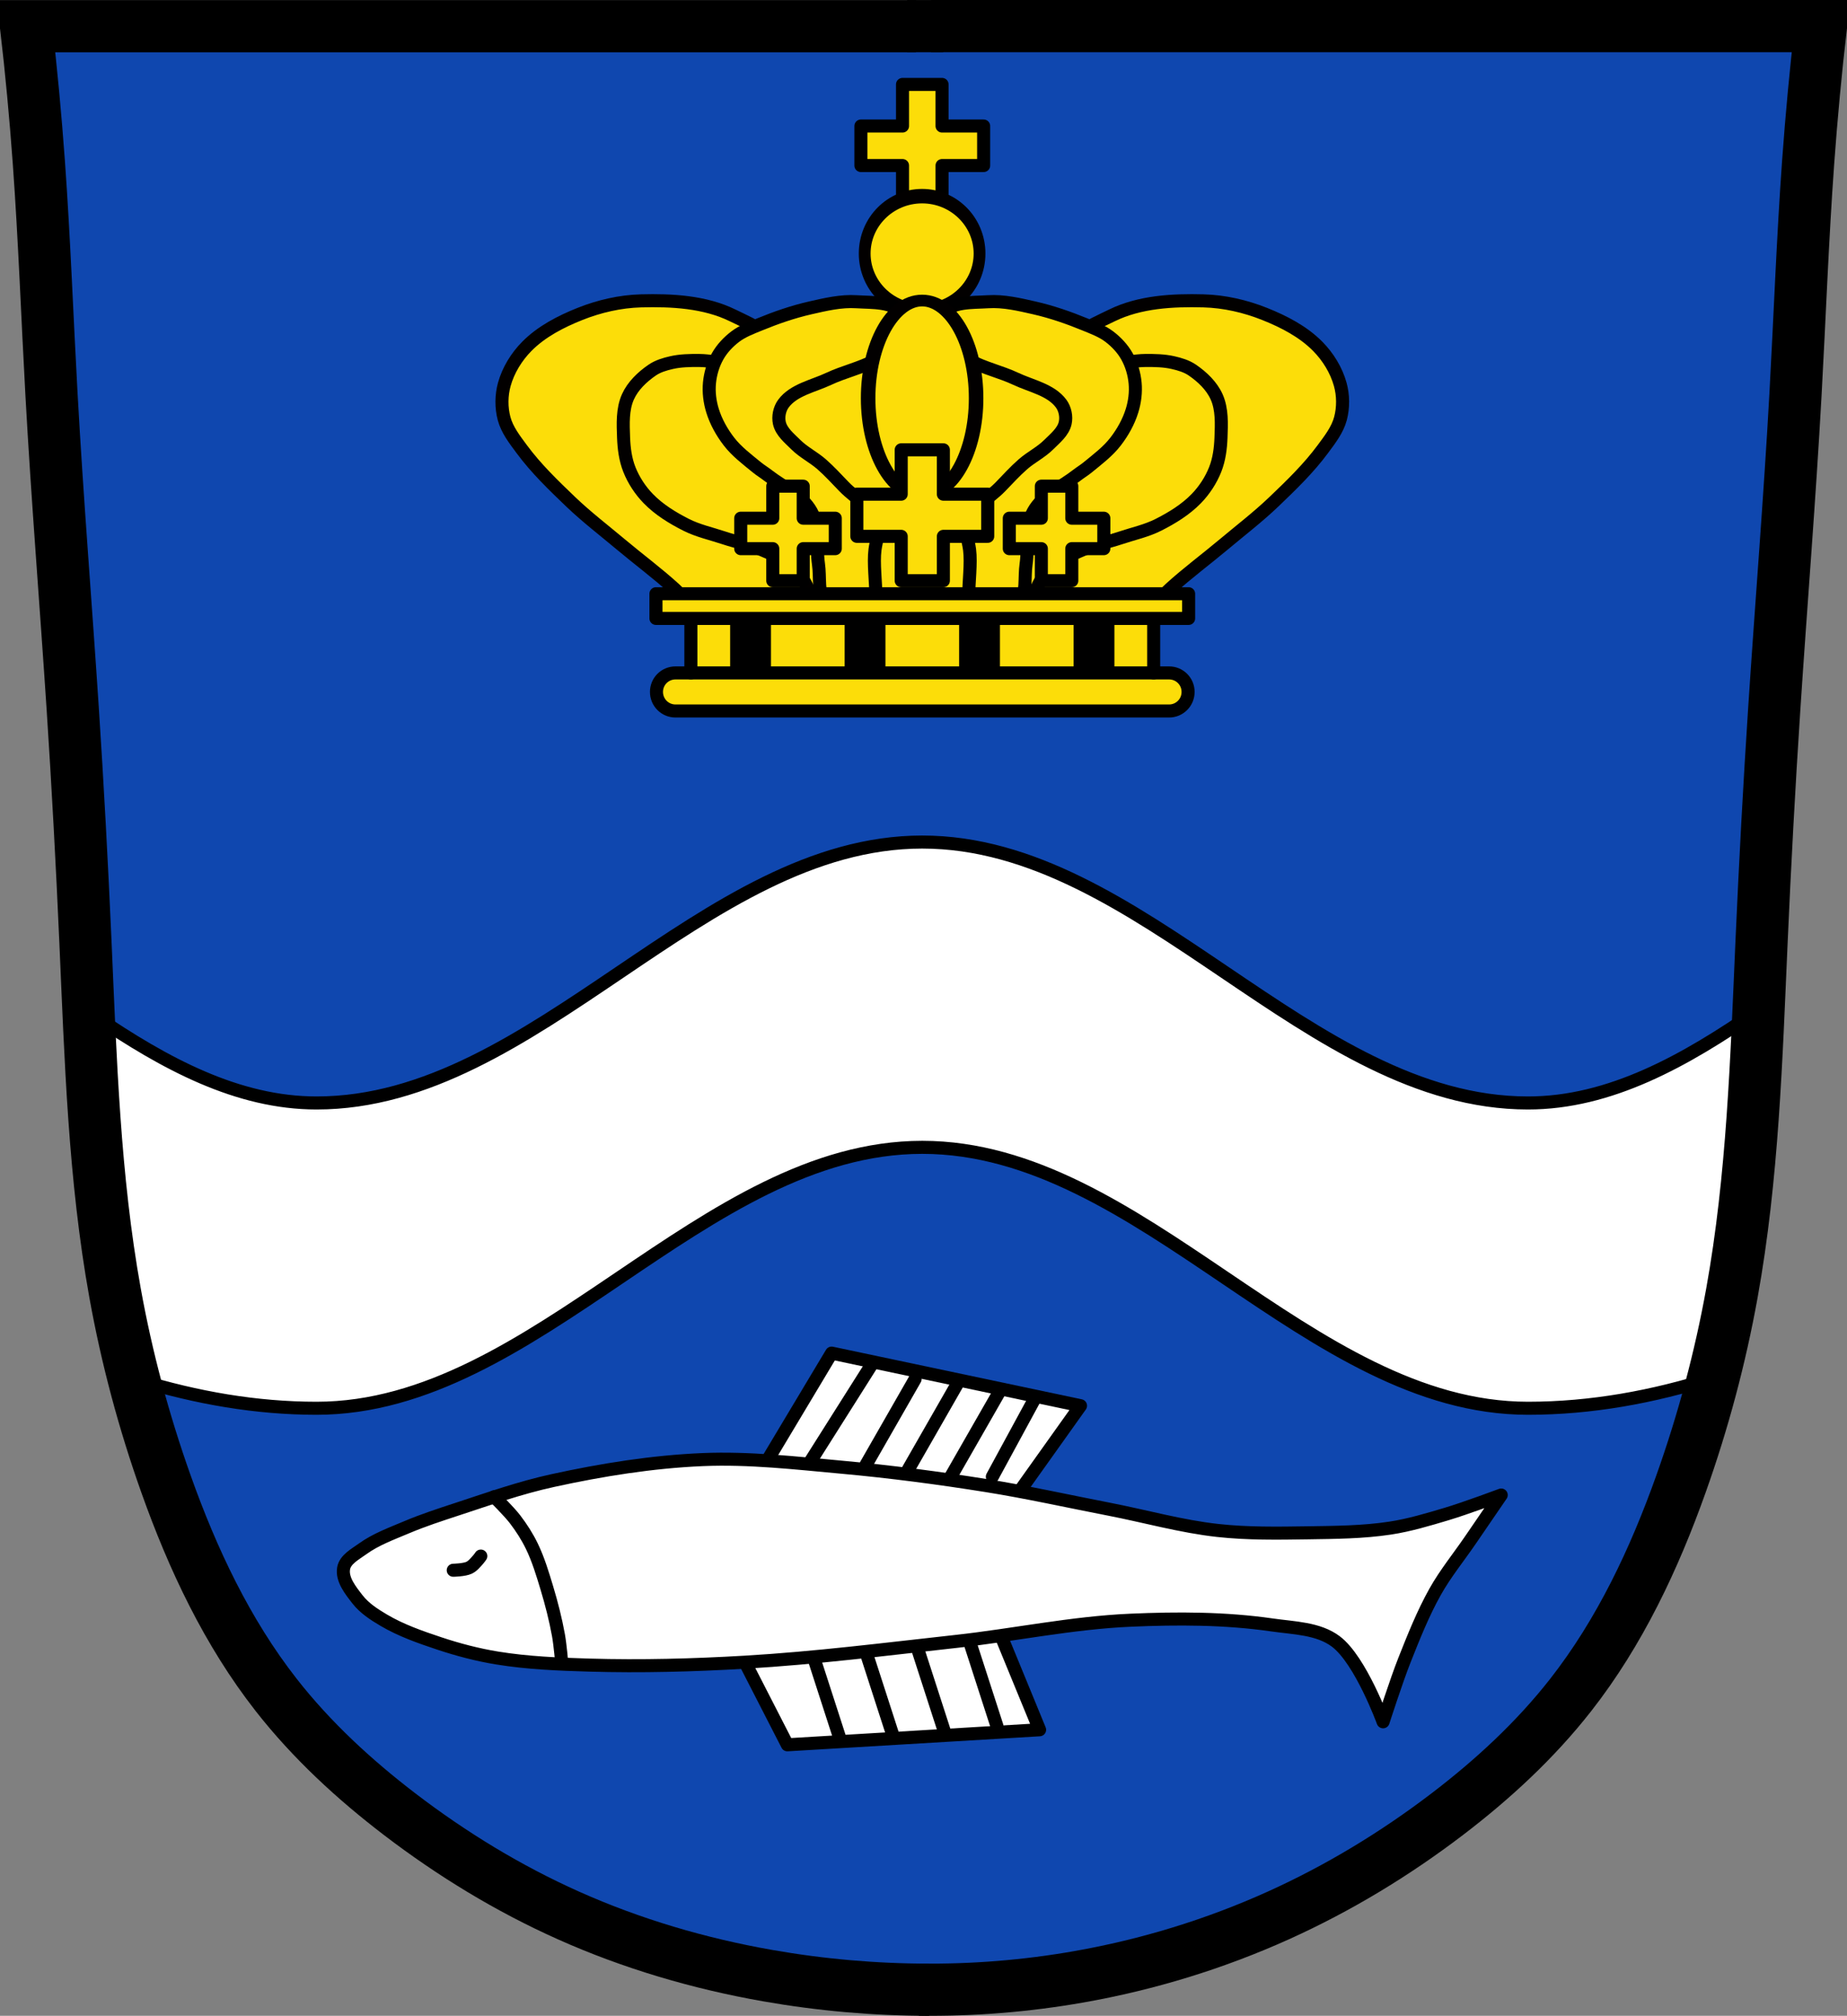 <?xml version="1.0" encoding="UTF-8" standalone="no"?>
<!-- Created with Inkscape (http://www.inkscape.org/) -->

<svg
   xmlns:dc="http://purl.org/dc/elements/1.1/"
   xmlns:cc="http://creativecommons.org/ns#"
   xmlns:rdf="http://www.w3.org/1999/02/22-rdf-syntax-ns#"
   xmlns:svg="http://www.w3.org/2000/svg"
   xmlns="http://www.w3.org/2000/svg"
   xmlns:sodipodi="http://sodipodi.sourceforge.net/DTD/sodipodi-0.dtd"
   xmlns:inkscape="http://www.inkscape.org/namespaces/inkscape"
   width="707.777"
   height="772.541"
   id="svg4153"
   version="1.1"
   inkscape:version="0.48.4 r9939"
   sodipodi:docname="Wappen von Berg (Starnberger See).svg">
  <rect width="100%" height="100%" fill="#808080" stroke="none"/>
  <defs
     id="defs4155">
    <inkscape:path-effect
       is_visible="true"
       id="path-effect3875"
       effect="spiro" />
    <inkscape:path-effect
       is_visible="true"
       id="path-effect3875-7"
       effect="spiro" />
    <inkscape:path-effect
       is_visible="true"
       id="path-effect3904"
       effect="spiro" />
  </defs>
  <sodipodi:namedview
     id="base"
     pagecolor="#ffffff"
     bordercolor="#666666"
     borderopacity="1.0"
     inkscape:pageopacity="0.0"
     inkscape:pageshadow="2"
     inkscape:zoom="0.68345847"
     inkscape:cx="353.88834"
     inkscape:cy="386.27072"
     inkscape:document-units="px"
     inkscape:current-layer="layer1"
     showgrid="false"
     inkscape:window-width="1366"
     inkscape:window-height="745"
     inkscape:window-x="-8"
     inkscape:window-y="-8"
     inkscape:window-maximized="1"
     inkscape:snap-midpoints="false"
     inkscape:snap-smooth-nodes="false"
     inkscape:object-nodes="false"
     fit-margin-top="0"
     fit-margin-left="0"
     fit-margin-right="0"
     fit-margin-bottom="0" />
  <g
     inkscape:label="Ebene 1"
     inkscape:groupmode="layer"
     id="layer1"
     transform="translate(-18.112,-88.329)">
    <path
       style="fill:#0f47af;fill-opacity:1;stroke:#000000;stroke-width:1px;stroke-linecap:butt;stroke-linejoin:miter;stroke-opacity:1"
       d="m 28.928,97.305 685.212,2.679 -13.396,255.866 -10.047,170.801 -18.085,111.188 -30.141,72.339 -46.217,57.603 -77.028,52.245 -83.726,27.462 -81.716,4.019 L 274.747,834.762 213.125,809.979 153.512,769.791 107.965,718.216 77.824,639.179 56.39,538.038 49.692,422.831 37.636,210.503 z"
       id="path3067"
       inkscape:connector-curvature="0" />
    <path
       style="fill:#ffffff;stroke:#000000;stroke-width:5;stroke-linecap:butt;stroke-linejoin:round;stroke-miterlimit:4;stroke-opacity:1;stroke-dasharray:none"
       d="m 371.531,411.031 c -84.242,0 -147.852,100 -232.094,100 -30.261,0 -58.064,-14.983 -85.094,-33.406 l -1.219,69.531 18.094,70.062 c 22.24,6.789 45.004,10.812 68.219,10.812 84.242,0 147.852,-100 232.094,-100 84.242,0 147.852,100 232.094,100 24.229,0 47.961,-4.351 71.125,-11.688 l 4.031,-13.469 9.062,-58.281 3.875,-68.656 0.094,-0.406 c -28.003,19.387 -56.771,35.5 -88.188,35.5 -84.242,0 -147.852,-100 -232.094,-100 z"
       id="path5024"
       inkscape:connector-curvature="0" />
    <path
       style="fill:none;stroke:#000000;stroke-width:20;stroke-linecap:butt;stroke-linejoin:miter;stroke-miterlimit:4;stroke-opacity:1;stroke-dasharray:none"
       d="m 374.193,850.871 c -20.737,-0.002 -41.474,-1.812 -61.899,-5.401 -26.241,-4.611 -51.999,-12.178 -76.323,-23.05 C 212.982,812.145 191.336,798.948 171.33,783.656 153.849,770.293 137.535,755.253 123.974,737.924 105.135,713.85 91.942,685.795 81.7,656.992 73.245,633.213 66.694,608.753 62.214,583.917 54.202,539.509 52.84,494.213 50.846,449.133 c -1.317,-29.787 -2.918,-59.562 -4.872,-89.314 -2.63,-40.062 -5.899,-80.082 -8.119,-120.169 -1.649,-29.771 -2.719,-59.576 -4.872,-89.314 -1.256,-17.353 -2.88,-34.68 -4.872,-51.965 57.378,-7e-6 114.756,-1e-5 172.133,-1e-5 56.295,0 112.59,3e-6 168.886,1e-5"
       id="path3873"
       inkscape:path-effect="#path-effect3875"
       inkscape:original-d="m 374.19254,850.8706 c 0,0 -41.56064,-1.48631 -61.89852,-5.40119 -26.09688,-5.02344 -52.02181,-12.2925 -76.32326,-23.04989 C 212.99685,812.24978 191.26903,798.94218 171.3301,783.65614 153.91474,770.30477 137.11625,755.49812 123.97427,737.92421 105.74686,713.5499 92.73423,685.35744 81.70033,656.992 72.56109,633.49726 66.53746,608.75265 62.21354,583.91654 54.48024,539.49732 53.96897,494.11202 50.84625,449.13291 48.78123,419.38876 47.79153,389.57878 45.97455,359.81845 43.52794,319.74556 40.30167,279.7228 37.85506,239.64991 c -1.81698,-29.76032 -2.66782,-59.58028 -4.8717,-89.31445 -1.28597,-17.34995 -4.8717,-51.96477 -4.8717,-51.96477 0,0 115.28816,-0.80646 172.13331,-1e-5 56.84516,0.80646 168.88552,1e-5 168.88552,1e-5"
       inkscape:connector-curvature="0"
       sodipodi:nodetypes="caaaaaaaaaaczc" />
    <path
       style="fill:none;stroke:#000000;stroke-width:20;stroke-linecap:butt;stroke-linejoin:miter;stroke-miterlimit:4;stroke-opacity:1;stroke-dasharray:none"
       d="m 370.339,850.837 c 20.484,0.282 40.994,-1.366 61.17,-4.915 26.352,-4.636 52.138,-12.525 76.521,-23.543 22.944,-10.369 44.621,-23.494 64.641,-38.763 17.496,-13.345 33.8,-28.399 47.356,-45.732 18.831,-24.08 32.03,-52.131 42.274,-80.932 8.458,-23.778 15.007,-48.239 19.487,-73.075 8.01,-44.408 9.374,-89.703 11.367,-134.784 1.317,-29.787 2.918,-59.562 4.872,-89.314 2.63,-40.062 5.899,-80.082 8.119,-120.169 1.649,-29.771 2.719,-59.576 4.872,-89.314 1.256,-17.353 2.88,-34.68 4.872,-51.965 -57.378,-7e-6 -114.756,-1e-5 -172.133,-1e-5 -56.295,0 -112.59,3e-6 -168.886,1e-5"
       id="path3873-1"
       inkscape:path-effect="#path-effect3875-7"
       inkscape:original-d="m 370.33877,850.8368 c 0,0 41.07969,-1.06561 61.16981,-4.91545 26.20997,-5.02257 52.14589,-12.67782 76.52065,-23.54336 22.94745,-10.22929 44.70173,-23.47734 64.64066,-38.76338 17.41536,-13.35137 34.21385,-28.15802 47.35583,-45.73193 18.22741,-24.37431 31.24004,-52.56677 42.27394,-80.93221 9.13924,-23.49474 15.16287,-48.23935 19.48679,-73.07546 7.7333,-44.41922 8.24457,-89.80452 11.36729,-134.78363 2.06502,-29.74415 3.05472,-59.55413 4.8717,-89.31446 2.44661,-40.07289 5.67288,-80.09565 8.11949,-120.16854 1.81698,-29.76032 2.66782,-59.58028 4.8717,-89.31445 1.28597,-17.34995 4.8717,-51.96477 4.8717,-51.96477 0,0 -115.28816,-0.80646 -172.13331,-1e-5 -56.84516,0.80646 -168.88552,1e-5 -168.88552,1e-5"
       inkscape:connector-curvature="0"
       sodipodi:nodetypes="caaaaaaaaaaczc" />
    <path
       style="fill:#fcdd09;stroke:#000000;stroke-width:20;stroke-linecap:butt;stroke-linejoin:miter;stroke-miterlimit:4;stroke-opacity:1;stroke-dasharray:none;fill-opacity:1"
       d="m 365.737,98.345 13.789,0"
       id="path3902"
       inkscape:path-effect="#path-effect3904"
       inkscape:original-d="m 365.73717,98.34471 13.78881,0"
       inkscape:connector-curvature="0" />
    <path
       inkscape:connector-curvature="0"
       style="fill:#fcdd09;fill-opacity:1;fill-rule:nonzero;stroke:#000000;stroke-width:5;stroke-linecap:round;stroke-linejoin:round;stroke-miterlimit:4;stroke-opacity:1;stroke-dasharray:none;stroke-dashoffset:0"
       d="m 363.96,120.683 0,15.941 -15.941,0 0,15.149 15.941,0 0,15.941 15.149,0 0,-15.941 15.941,0 0,-15.149 -15.941,0 0,-15.941 -15.149,0 z"
       id="rect5079-1-7-2" />
    <path
       sodipodi:type="arc"
       style="fill:#fcdd09;fill-opacity:1;fill-rule:nonzero;stroke:#020000;stroke-width:4.563;stroke-miterlimit:4;stroke-opacity:1;stroke-dasharray:none"
       id="path10050"
       sodipodi:cx="-428.435"
       sodipodi:cy="189.45341"
       sodipodi:rx="22.248108"
       sodipodi:ry="18.116316"
       d="m -406.187,189.453 c 0,10.005 -9.961,18.116 -22.248,18.116 -12.287,0 -22.248,-8.111 -22.248,-18.116 0,-10.005 9.961,-18.116 22.248,-18.116 12.287,0 22.248,8.111 22.248,18.116 z"
       transform="matrix(0.989,0,0,1.214,795.191,-44.498)" />
    <path
       style="fill:#fcdd09;fill-opacity:1;stroke:none"
       d="m 284.451,220.908 c 0,0 -31.13,6.305 -33.101,9.851 -1.97,3.546 -4.729,18.126 -4.335,20.885 0.394,2.758 8.669,24.825 11.034,30.736 2.364,5.911 26.796,26.402 28.372,27.19 1.576,0.788 28.372,17.732 33.495,21.673 5.123,3.941 81.963,14.58 83.933,15.368 1.97,0.788 25.219,-6.699 25.219,-6.699 l -2.758,-4.729 22.461,-26.402 c 0,0 24.431,-5.911 26.796,-7.487 2.364,-1.576 28.766,-33.889 29.948,-35.859 1.182,-1.97 -1.182,-35.859 -1.182,-35.859 0,0 -22.855,-9.457 -27.19,-9.851 -4.335,-0.394 -35.859,-4.335 -35.859,-4.335 l -23.249,7.487 -27.584,-9.063 -35.859,0.394 -37.829,9.063 -33.889,-2.758 z"
       id="path10048"
       inkscape:connector-curvature="0"
       sodipodi:nodetypes="csssssscccsscsccccccc" />
    <path
       sodipodi:nodetypes="aaaaaaaaaaaaaaaaaaaaaaaaaa"
       inkscape:connector-curvature="0"
       id="path10004-1"
       d="m 444.763,227.593 c 4.103,-0.066 8.157,-1.086 12.26,-1.115 3.54,-0.024 7.136,0.032 10.588,0.816 2.592,0.589 5.245,1.377 7.436,2.882 3.796,2.608 7.397,6.032 9.282,10.234 2.141,4.773 1.863,10.376 1.672,15.604 -0.152,4.151 -0.696,8.4 -2.229,12.26 -1.636,4.118 -4.157,7.967 -7.245,11.146 -4.093,4.214 -9.25,7.374 -14.489,10.031 -4.558,2.312 -9.641,3.397 -14.489,5.015 -5.182,1.73 -10.635,2.743 -15.604,5.015 -4.549,2.08 -10.016,3.659 -12.817,7.802 -5.064,7.488 -10.712,20.222 -4.458,26.749 8.417,8.784 25.29,0.876 36.223,-4.458 6.611,-3.225 10.163,-10.654 15.604,-15.604 6.558,-5.966 13.703,-11.252 20.496,-16.949 6.462,-5.419 13.179,-10.562 19.274,-16.392 6.63,-6.343 13.293,-12.777 18.745,-20.158 2.688,-3.64 5.629,-7.384 6.783,-11.759 1.113,-4.218 1.072,-8.884 -0.096,-13.088 -1.509,-5.433 -4.657,-10.543 -8.618,-14.557 -5.584,-5.659 -12.976,-9.478 -20.36,-12.423 -7.411,-2.956 -15.429,-4.801 -23.406,-5.015 -11.845,-0.318 -24.469,0.357 -35.108,5.573 -7.552,3.702 -21.256,9.368 -18.39,17.276 2.156,5.948 12.621,1.215 18.947,1.115 z"
       style="fill:#fcdd09;fill-opacity:1;stroke:#020000;stroke-width:5;stroke-linecap:butt;stroke-linejoin:miter;stroke-miterlimit:4;stroke-opacity:1;stroke-dasharray:none" />
    <path
       sodipodi:nodetypes="aaaaaaaaaaaaaaaaaaaaaaaaaa"
       inkscape:connector-curvature="0"
       id="path10006-5"
       d="m 379.01,208.693 c 3.636,-4.919 11.628,-4.337 17.732,-4.729 5.951,-0.382 11.918,1.039 17.732,2.364 6.601,1.505 13.045,3.733 19.309,6.305 3.26,1.339 6.656,2.589 9.457,4.729 2.661,2.033 5.052,4.571 6.699,7.487 1.757,3.111 2.817,6.688 3.152,10.245 0.335,3.553 -0.127,7.231 -1.182,10.639 -1.321,4.266 -3.578,8.285 -6.305,11.822 -2.952,3.827 -6.905,6.783 -10.639,9.851 -1.38,1.134 -2.925,2.055 -4.335,3.152 -5.665,4.413 -13.068,7.511 -16.55,13.792 -3.279,5.914 -1.797,13.404 -2.758,20.097 -0.755,5.259 0.295,11.163 -2.364,15.762 -2.855,4.937 -8.057,12.639 -13.398,10.639 -10.133,-3.794 -4.524,-21.187 -5.911,-31.918 -0.456,-3.527 -1.976,-7.288 -0.788,-10.639 2.049,-5.781 8.339,-8.996 12.61,-13.398 2.846,-2.933 5.59,-5.982 8.669,-8.669 3.107,-2.712 6.933,-4.572 9.851,-7.487 2.454,-2.451 5.542,-4.892 6.305,-8.275 0.561,-2.488 -0.054,-5.441 -1.576,-7.487 -3.929,-5.283 -11.382,-6.654 -17.338,-9.457 -5.76,-2.711 -12.124,-4.08 -17.732,-7.093 -3.659,-1.966 -8.25,-3.45 -10.245,-7.093 -1.705,-3.113 -2.504,-7.786 -0.394,-10.639 z"
       style="fill:#fcdd09;fill-opacity:1;stroke:#000000;stroke-width:5;stroke-linecap:butt;stroke-linejoin:miter;stroke-miterlimit:4;stroke-opacity:1;stroke-dasharray:none" />
    <path
       style="fill:#fcdd09;fill-opacity:1;stroke:#020000;stroke-width:5;stroke-linecap:butt;stroke-linejoin:miter;stroke-miterlimit:4;stroke-opacity:1;stroke-dasharray:none"
       d="m 298.305,227.593 c -4.103,-0.066 -8.157,-1.086 -12.26,-1.115 -3.54,-0.024 -7.136,0.032 -10.588,0.816 -2.592,0.589 -5.245,1.377 -7.436,2.882 -3.796,2.608 -7.397,6.032 -9.282,10.234 -2.141,4.773 -1.863,10.376 -1.672,15.604 0.152,4.151 0.696,8.4 2.229,12.26 1.636,4.118 4.157,7.967 7.245,11.146 4.093,4.214 9.25,7.374 14.489,10.031 4.558,2.312 9.641,3.397 14.489,5.015 5.182,1.73 10.635,2.743 15.604,5.015 4.549,2.08 10.016,3.659 12.817,7.802 5.064,7.488 10.712,20.222 4.458,26.749 -8.417,8.784 -25.29,0.876 -36.223,-4.458 -6.611,-3.225 -10.163,-10.654 -15.604,-15.604 -6.558,-5.966 -13.703,-11.252 -20.496,-16.949 -6.462,-5.419 -13.179,-10.562 -19.274,-16.392 -6.63,-6.343 -13.293,-12.777 -18.745,-20.158 -2.688,-3.64 -5.629,-7.384 -6.783,-11.759 -1.113,-4.218 -1.072,-8.884 0.096,-13.088 1.509,-5.433 4.657,-10.543 8.618,-14.557 5.584,-5.659 12.976,-9.478 20.36,-12.423 7.411,-2.956 15.429,-4.801 23.406,-5.015 11.845,-0.318 24.469,0.357 35.108,5.573 7.552,3.702 21.256,9.368 18.39,17.276 -2.156,5.948 -12.621,1.215 -18.947,1.115 z"
       id="path10004"
       inkscape:connector-curvature="0"
       sodipodi:nodetypes="aaaaaaaaaaaaaaaaaaaaaaaaaa" />
    <path
       style="fill:#fcdd09;fill-opacity:1;stroke:#000000;stroke-width:5;stroke-linecap:butt;stroke-linejoin:miter;stroke-miterlimit:4;stroke-opacity:1;stroke-dasharray:none"
       d="m 364.059,208.693 c -3.636,-4.919 -11.628,-4.337 -17.732,-4.729 -5.951,-0.382 -11.918,1.039 -17.732,2.364 -6.601,1.505 -13.045,3.733 -19.309,6.305 -3.26,1.339 -6.656,2.589 -9.457,4.729 -2.661,2.033 -5.052,4.571 -6.699,7.487 -1.757,3.111 -2.817,6.688 -3.152,10.245 -0.335,3.553 0.127,7.231 1.182,10.639 1.321,4.266 3.578,8.285 6.305,11.822 2.952,3.827 6.905,6.783 10.639,9.851 1.38,1.134 2.925,2.055 4.335,3.152 5.665,4.413 13.068,7.511 16.55,13.792 3.279,5.914 1.797,13.404 2.758,20.097 0.755,5.259 -0.295,11.163 2.364,15.762 2.855,4.937 8.057,12.639 13.398,10.639 10.133,-3.794 4.524,-21.187 5.911,-31.918 0.456,-3.527 1.976,-7.288 0.788,-10.639 -2.049,-5.781 -8.339,-8.996 -12.61,-13.398 -2.846,-2.933 -5.59,-5.982 -8.669,-8.669 -3.107,-2.712 -6.933,-4.572 -9.851,-7.487 -2.454,-2.451 -5.542,-4.892 -6.305,-8.275 -0.561,-2.488 0.054,-5.441 1.576,-7.487 3.929,-5.283 11.382,-6.654 17.338,-9.457 5.76,-2.711 12.124,-4.08 17.732,-7.093 3.659,-1.966 8.25,-3.45 10.245,-7.093 1.705,-3.113 2.504,-7.786 0.394,-10.639 z"
       id="path10006"
       inkscape:connector-curvature="0"
       sodipodi:nodetypes="aaaaaaaaaaaaaaaaaaaaaaaaaa" />
    <path
       sodipodi:type="arc"
       style="fill:#fcdd09;fill-opacity:1;fill-rule:nonzero;stroke:#020000;stroke-width:2.599;stroke-linecap:round;stroke-linejoin:round;stroke-miterlimit:4;stroke-opacity:1;stroke-dasharray:none;stroke-dashoffset:0"
       id="path10046"
       sodipodi:cx="-439.1731"
       sodipodi:cy="227.60735"
       sodipodi:rx="9.6543207"
       sodipodi:ry="21.672966"
       d="m -429.519,227.607 c 0,11.97 -4.322,21.673 -9.654,21.673 -5.332,0 -9.654,-9.703 -9.654,-21.673 0,-11.97 4.322,-21.673 9.654,-21.673 5.332,0 9.654,9.703 9.654,21.673 z"
       transform="matrix(2.143,0,0,1.727,1312.62,-152.14)" />
    <path
       inkscape:connector-curvature="0"
       style="fill:#fcdd09;fill-opacity:1;fill-rule:nonzero;stroke:#000000;stroke-width:5;stroke-linecap:round;stroke-linejoin:round;stroke-miterlimit:4;stroke-opacity:1;stroke-dasharray:none;stroke-dashoffset:0"
       d="m 282.862,324.156 0,22.062 -5.906,0 c -4.039,0 -7.281,3.243 -7.281,7.281 0,4.039 3.243,7.312 7.281,7.312 l 189.156,0 c 4.039,0 7.281,-3.274 7.281,-7.312 0,-4.039 -3.243,-7.281 -7.281,-7.281 l -5.906,0 0,-22.062 -177.344,0 z"
       id="rect5032" />
    <rect
       style="fill:#000000;fill-opacity:1;fill-rule:nonzero;stroke:#000000;stroke-width:5;stroke-linecap:round;stroke-linejoin:round;stroke-miterlimit:4;stroke-opacity:1;stroke-dasharray:none;stroke-dashoffset:0"
       id="rect5034"
       width="10.639"
       height="20.885"
       x="344.281"
       y="324.151" />
    <rect
       style="fill:#000000;fill-opacity:1;fill-rule:nonzero;stroke:#000000;stroke-width:5;stroke-linecap:round;stroke-linejoin:round;stroke-miterlimit:4;stroke-opacity:1;stroke-dasharray:none;stroke-dashoffset:0"
       id="rect5034-2"
       width="10.639"
       height="20.885"
       x="388.152"
       y="324.151" />
    <rect
       style="fill:#000000;fill-opacity:1;fill-rule:nonzero;stroke:#000000;stroke-width:5;stroke-linecap:round;stroke-linejoin:round;stroke-miterlimit:4;stroke-opacity:1;stroke-dasharray:none;stroke-dashoffset:0"
       id="rect5034-4"
       width="10.639"
       height="20.885"
       x="432.024"
       y="324.151" />
    <rect
       style="fill:#000000;fill-opacity:1;fill-rule:nonzero;stroke:#000000;stroke-width:5;stroke-linecap:round;stroke-linejoin:round;stroke-miterlimit:4;stroke-opacity:1;stroke-dasharray:none;stroke-dashoffset:0"
       id="rect5034-5"
       width="10.639"
       height="20.885"
       x="300.41"
       y="324.151" />
    <rect
       style="fill:#fcdd09;fill-opacity:1;fill-rule:nonzero;stroke:#000000;stroke-width:5;stroke-linecap:round;stroke-linejoin:round;stroke-miterlimit:4;stroke-opacity:1;stroke-dasharray:none;stroke-dashoffset:0"
       id="rect5077"
       width="204.12"
       height="9.457"
       x="269.474"
       y="315.875" />
    <path
       inkscape:connector-curvature="0"
       style="fill:#fcdd09;fill-opacity:1;fill-rule:nonzero;stroke:#000000;stroke-width:5;stroke-linecap:round;stroke-linejoin:round;stroke-miterlimit:4;stroke-opacity:1;stroke-dasharray:none;stroke-dashoffset:0"
       d="m 363.456,260.719 0,17 -17,0 0,16.156 17,0 0,17 16.156,0 0,-17 17,0 0,-16.156 -17,0 0,-17 -16.156,0 z"
       id="rect5079" />
    <path
       inkscape:connector-curvature="0"
       style="fill:#fcdd09;fill-opacity:1;fill-rule:nonzero;stroke:#000000;stroke-width:5;stroke-linecap:round;stroke-linejoin:round;stroke-miterlimit:4;stroke-opacity:1;stroke-dasharray:none;stroke-dashoffset:0"
       d="m 417.158,274.651 0,12.278 -12.278,0 0,11.669 12.278,0 0,12.278 11.669,0 0,-12.278 12.278,0 0,-11.669 -12.278,0 0,-12.278 -11.669,0 z"
       id="rect5079-1" />
    <path
       inkscape:connector-curvature="0"
       style="fill:#fcdd09;fill-opacity:1;fill-rule:nonzero;stroke:#000000;stroke-width:5;stroke-linecap:round;stroke-linejoin:round;stroke-miterlimit:4;stroke-opacity:1;stroke-dasharray:none;stroke-dashoffset:0"
       d="m 314.242,274.651 0,12.278 -12.278,0 0,11.669 12.278,0 0,12.278 11.669,0 0,-12.278 12.278,0 0,-11.669 -12.278,0 0,-12.278 -11.669,0 z"
       id="rect5079-1-7" />
    <path
       style="fill:#fcdd09;stroke:#000000;stroke-width:5;stroke-linecap:round;stroke-linejoin:miter;stroke-miterlimit:4;stroke-opacity:1;stroke-dasharray:none;fill-opacity:1"
       d="m 282.862,346.219 177.344,0"
       id="path10095"
       inkscape:connector-curvature="0" />
    <path
       style="fill:#ffffff;fill-opacity:1;stroke:#000000;stroke-width:5;stroke-linecap:butt;stroke-linejoin:round;stroke-miterlimit:4;stroke-opacity:1;stroke-dasharray:none"
       d="m 303.593,725.345 16.233,31.659 96.66,-5.761 -14.723,-35.847 -9.282,-6.401 -64.653,5.121 -24.235,11.23"
       id="path10141"
       inkscape:connector-curvature="0" />
    <path
       style="fill:#ffffff;fill-opacity:1;stroke:#000000;stroke-width:5;stroke-linecap:round;stroke-linejoin:miter;stroke-miterlimit:4;stroke-opacity:1;stroke-dasharray:none"
       d="m 329.668,722.757 10.242,31.687"
       id="path10145"
       inkscape:connector-curvature="0" />
    <path
       style="fill:#ffffff;fill-opacity:1;stroke:#000000;stroke-width:5;stroke-linecap:round;stroke-linejoin:miter;stroke-miterlimit:4;stroke-opacity:1;stroke-dasharray:none"
       d="m 349.753,720.837 10.242,31.687"
       id="path10145-7"
       inkscape:connector-curvature="0" />
    <path
       style="fill:#ffffff;fill-opacity:1;stroke:#000000;stroke-width:5;stroke-linecap:butt;stroke-linejoin:round;stroke-miterlimit:4;stroke-opacity:1;stroke-dasharray:none"
       d="m 309.584,652.343 27.206,-45.449 95.38,20.164 -30.086,42.249 -56.332,1.28 z"
       id="path10143"
       inkscape:connector-curvature="0"
       sodipodi:nodetypes="cccccc" />
    <path
       style="fill:#ffffff;fill-opacity:1;stroke:#000000;stroke-width:5;stroke-linecap:round;stroke-linejoin:miter;stroke-miterlimit:4;stroke-opacity:1;stroke-dasharray:none"
       d="m 352.656,610.445 -25.169,39.829"
       id="path10145-4-2-21"
       inkscape:connector-curvature="0"
       sodipodi:nodetypes="cc" />
    <path
       style="fill:#ffffff;fill-opacity:1;stroke:#000000;stroke-width:5;stroke-linecap:butt;stroke-linejoin:round;stroke-miterlimit:4;stroke-opacity:1;stroke-dasharray:none"
       d="m 155.117,701.277 c 2.626,3.384 6.38,5.805 10.068,7.983 6.613,3.905 13.965,6.471 21.251,8.898 7.24,2.412 14.67,4.359 22.202,5.587 11.65,1.9 23.508,2.373 35.306,2.716 19.878,0.577 39.796,0.045 59.648,-1.116 26.974,-1.577 53.813,-4.983 80.671,-7.937 22.36,-2.459 44.518,-7.161 66.991,-8.148 18.098,-0.794 36.387,-0.78 54.317,1.811 8.33,1.204 17.724,1.268 24.443,6.337 9.502,7.169 18.106,30.78 18.106,30.78 0,0 5.089,-15.819 8.148,-23.537 3.533,-8.915 7.088,-17.883 11.769,-26.253 3.922,-7.013 9.047,-13.281 13.579,-19.916 3.918,-5.737 11.769,-17.2 11.769,-17.2 0,0 -13.78,5.142 -20.822,7.242 -7.154,2.134 -14.347,4.309 -21.727,5.432 -10.458,1.592 -21.107,1.648 -31.685,1.811 -11.47,0.176 -22.999,0.351 -34.401,-0.905 -14.059,-1.549 -27.758,-5.454 -41.643,-8.148 -15.687,-3.043 -31.295,-6.534 -47.075,-9.053 -18.339,-2.927 -36.773,-5.351 -55.268,-7.032 -17.742,-1.613 -35.567,-3.676 -53.366,-2.926 -19.327,0.814 -38.573,3.914 -57.472,8.038 -12.468,2.72 -24.553,6.991 -36.677,10.973 -6.5,2.135 -13.021,4.255 -19.322,6.922 -5.777,2.446 -11.809,4.623 -16.89,8.303 -2.797,2.025 -6.633,4.008 -7.242,7.407 -0.768,4.287 2.652,8.493 5.322,11.933 z"
       id="path10135"
       inkscape:connector-curvature="0"
       sodipodi:nodetypes="aaaaaaaaaacaaacaaaaaaaaaaaaaa" />
    <path
       style="fill:#ffffff;fill-opacity:1;stroke:#000000;stroke-width:5;stroke-linecap:round;stroke-linejoin:miter;stroke-miterlimit:4;stroke-opacity:1;stroke-dasharray:none"
       d="m 369.837,720.458 10.242,31.687"
       id="path10145-6"
       inkscape:connector-curvature="0" />
    <path
       style="fill:#ffffff;fill-opacity:1;stroke:#000000;stroke-width:5;stroke-linecap:round;stroke-linejoin:miter;stroke-miterlimit:4;stroke-opacity:1;stroke-dasharray:none"
       d="m 207.483,661.945 c 0,0 5.617,5.523 8.002,8.642 2.445,3.198 4.643,6.621 6.401,10.242 2.477,5.1 4.123,10.576 5.761,16.003 1.81,5.995 3.366,12.082 4.481,18.244 0.65,3.594 1.28,10.882 1.28,10.882"
       id="path10137"
       inkscape:connector-curvature="0"
       sodipodi:nodetypes="caaaac" />
    <path
       style="fill:#ffffff;fill-opacity:1;stroke:#000000;stroke-width:5;stroke-linecap:round;stroke-linejoin:miter;stroke-miterlimit:4;stroke-opacity:1;stroke-dasharray:none"
       d="m 191.799,690.111 c 0,0 4.231,-0.073 6.081,-0.96 1.43,-0.686 2.453,-2.028 3.521,-3.201 0.359,-0.395 0.96,-1.28 0.96,-1.28"
       id="path10139"
       inkscape:connector-curvature="0"
       sodipodi:nodetypes="caac" />
    <path
       style="fill:#ffffff;fill-opacity:1;stroke:#000000;stroke-width:5;stroke-linecap:round;stroke-linejoin:miter;stroke-miterlimit:4;stroke-opacity:1;stroke-dasharray:none"
       d="m 389.922,718.217 10.242,31.687"
       id="path10145-1"
       inkscape:connector-curvature="0" />
    <path
       style="fill:#ffffff;fill-opacity:1;stroke:#000000;stroke-width:5;stroke-linecap:round;stroke-linejoin:miter;stroke-miterlimit:4;stroke-opacity:1;stroke-dasharray:none"
       d="m 414.268,625.008 -15.887,29.267"
       id="path10145-4"
       inkscape:connector-curvature="0" />
    <path
       style="fill:#ffffff;fill-opacity:1;stroke:#000000;stroke-width:5;stroke-linecap:round;stroke-linejoin:miter;stroke-miterlimit:4;stroke-opacity:1;stroke-dasharray:none"
       d="m 401.026,621.807 -18.768,32.787"
       id="path10145-4-2"
       inkscape:connector-curvature="0"
       sodipodi:nodetypes="cc" />
    <path
       style="fill:#ffffff;fill-opacity:1;stroke:#000000;stroke-width:5;stroke-linecap:round;stroke-linejoin:miter;stroke-miterlimit:4;stroke-opacity:1;stroke-dasharray:none"
       d="m 384.902,618.766 -18.768,32.787"
       id="path10145-4-2-3"
       inkscape:connector-curvature="0"
       sodipodi:nodetypes="cc" />
    <path
       style="fill:#ffffff;fill-opacity:1;stroke:#000000;stroke-width:5;stroke-linecap:round;stroke-linejoin:miter;stroke-miterlimit:4;stroke-opacity:1;stroke-dasharray:none"
       d="m 368.779,616.846 -18.768,32.787"
       id="path10145-4-2-2"
       inkscape:connector-curvature="0"
       sodipodi:nodetypes="cc" />
  </g>
</svg>
